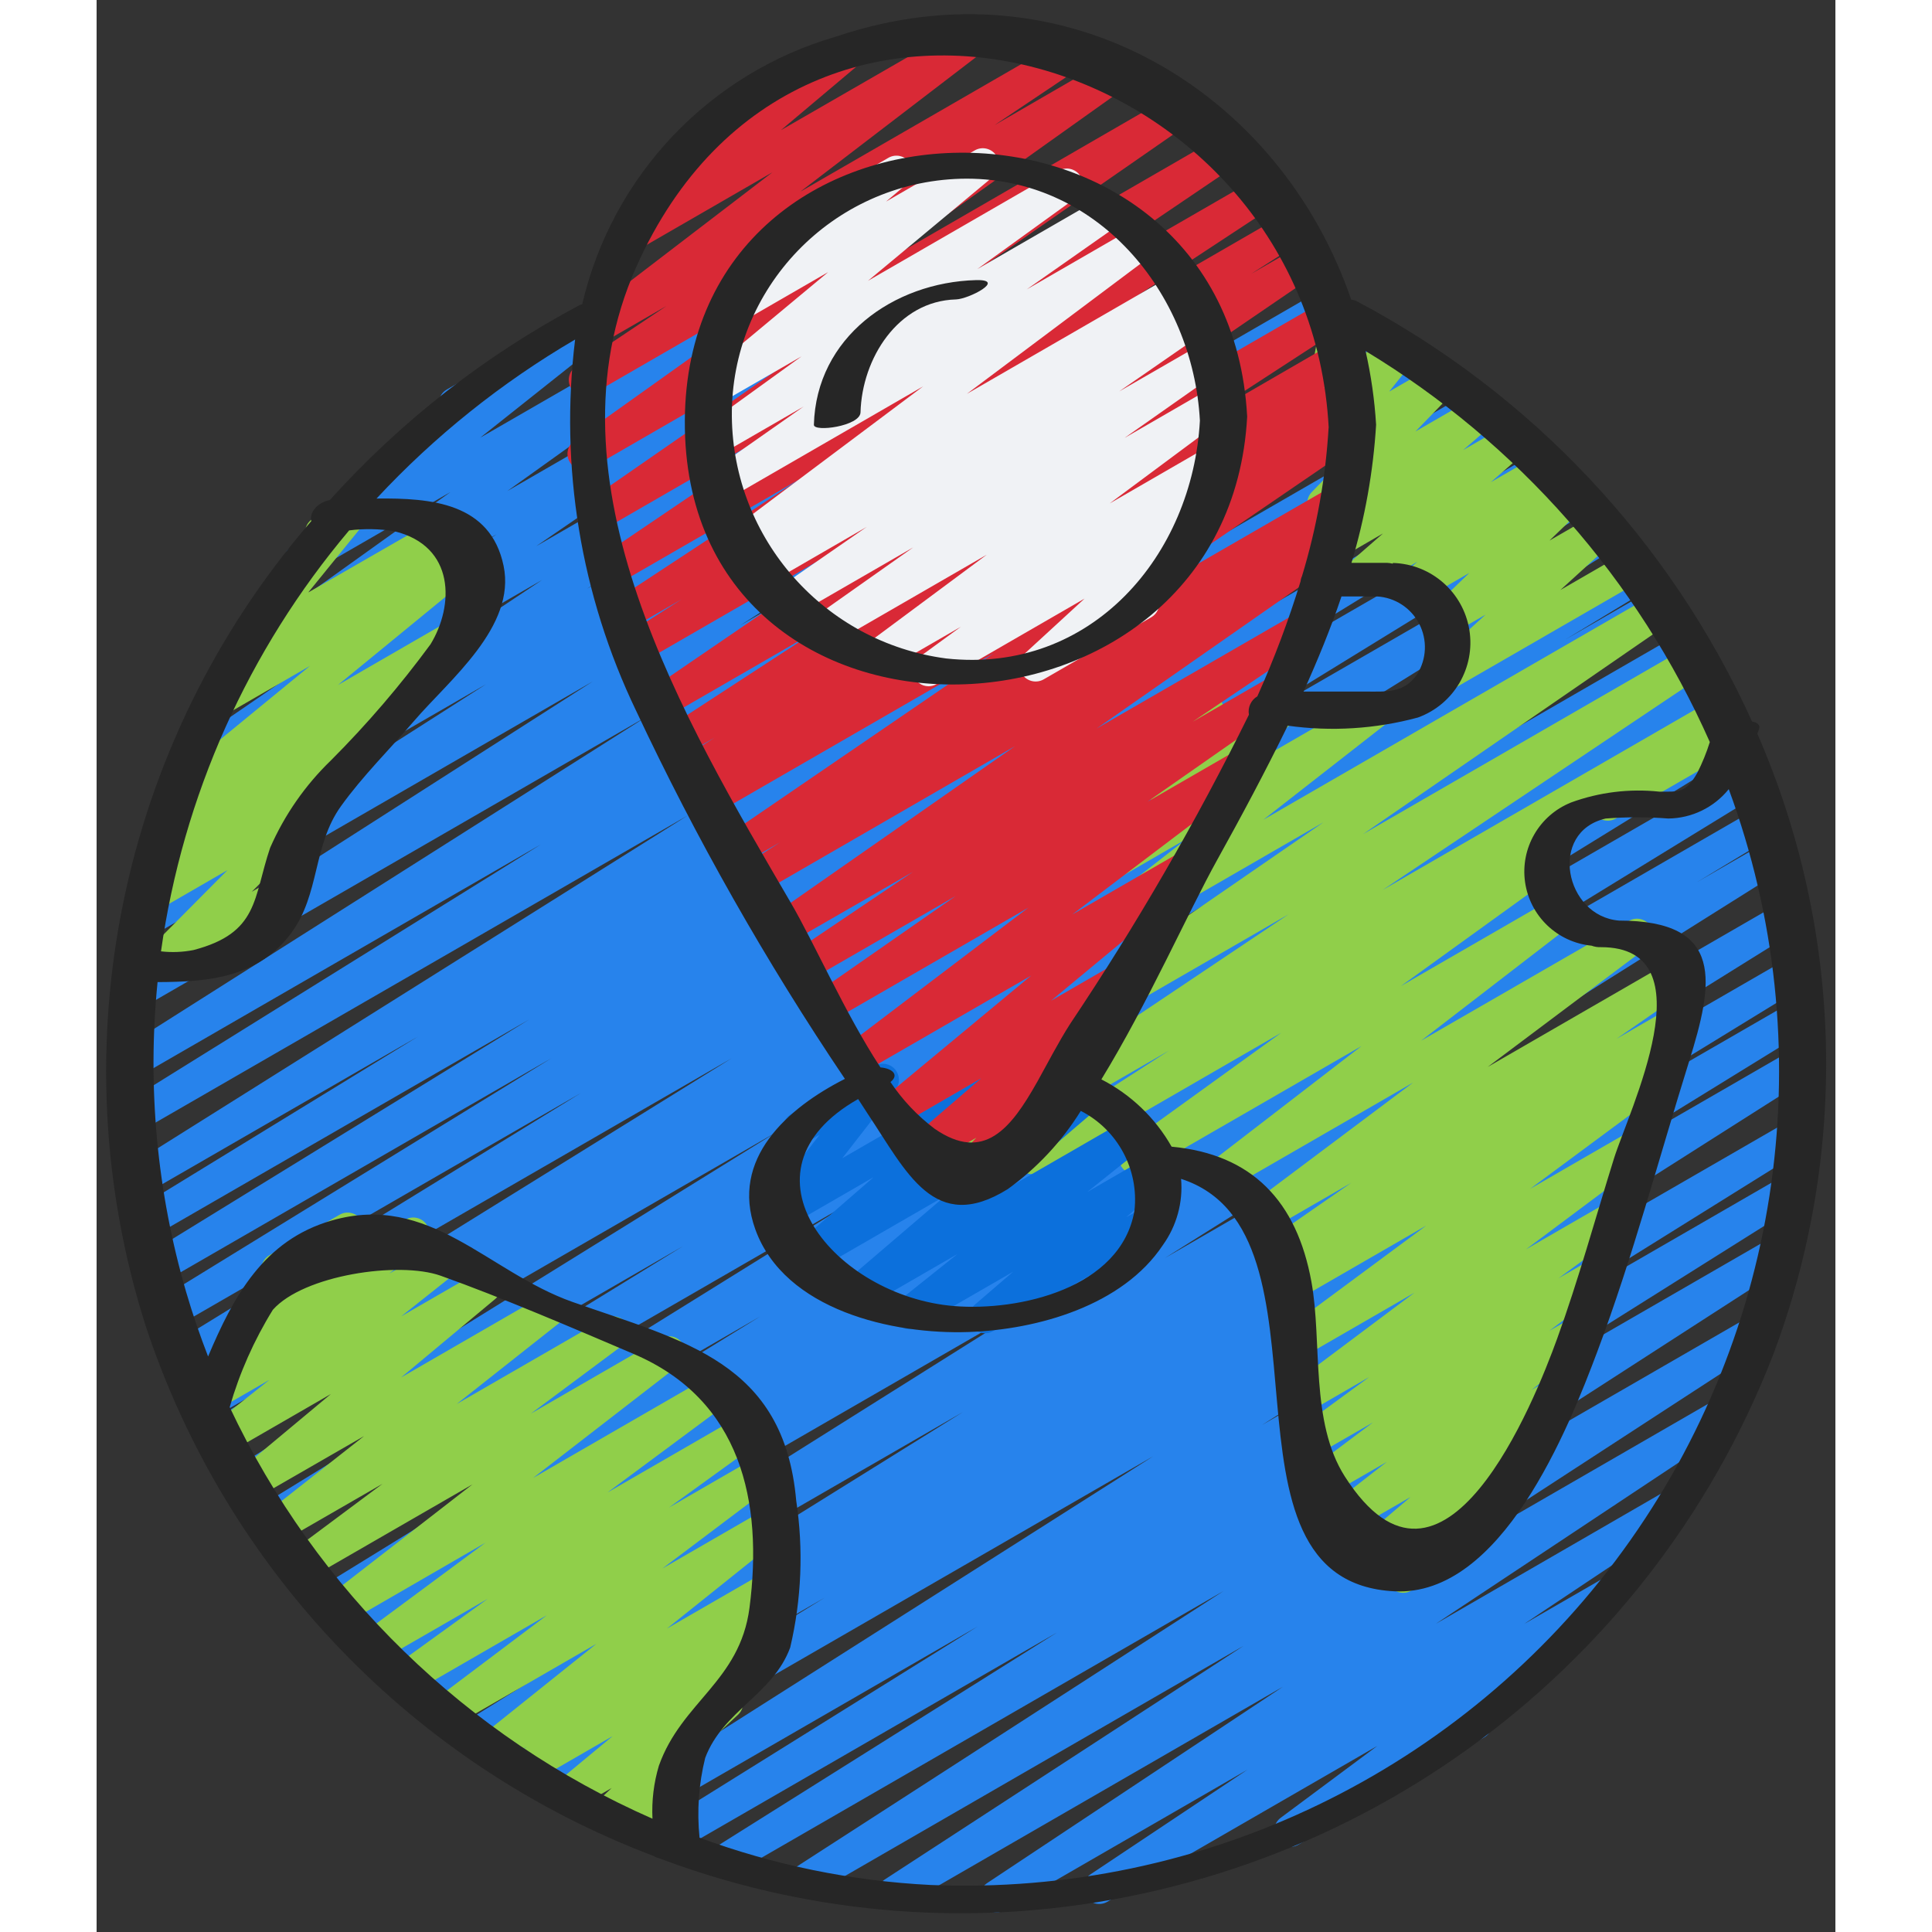 <svg height="512" viewBox="0 0 54 60" width="512" xmlns="http://www.w3.org/2000/svg"><rect x="0" y="0" width="54" height="60" fill="#333333" stroke="none"/><g id="001---Global-Location" fill="none"><path id="Path" d="m27.93 59.4c-.221 0-.416-.144-.48-.355s.019-.44.203-.562l9.19-6.1-11.843 6.838c-.235.136-.535.061-.677-.171-.142-.231-.073-.534.154-.681l11.143-7.255-13.413 7.744c-.234.127-.526.048-.665-.179-.139-.227-.076-.523.144-.673l13.314-8.596-15.3 8.832c-.235.125-.526.045-.664-.183-.137-.228-.073-.523.148-.672l10.641-6.687-11.936 6.892c-.237.142-.544.065-.686-.172s-.065-.544.172-.686l9.982-6.22-11.079 6.4c-.234.127-.527.048-.666-.18-.138-.228-.073-.524.148-.674l17.05-10.832-18.48 10.664c-.237.142-.544.064-.686-.173-.142-.237-.064-.544.173-.686l8.8-5.42-9.535 5.505c-.236.128-.53.047-.668-.183-.137-.23-.069-.528.156-.675l7.68-4.71-8.357 4.825c-.236.136-.538.058-.678-.176-.14-.234-.068-.537.163-.681l15.523-9.664-16.3 9.41c-.236.132-.533.053-.673-.178-.139-.231-.07-.531.157-.678l19.177-12.055-20.153 11.634c-.236.129-.532.047-.669-.185-.137-.232-.066-.53.16-.675l2.371-1.437-2.6 1.5c-.235.124-.527.042-.663-.186-.136-.229-.069-.524.152-.672l11.307-6.932-11.695 6.747c-.236.128-.53.047-.668-.183-.137-.23-.069-.528.156-.675l13.649-8.406-14.1 8.14c-.235.126-.528.045-.665-.184-.137-.229-.07-.525.152-.673l17.515-10.879-17.924 10.348c-.237.141-.544.064-.685-.173s-.064-.544.173-.685l13.136-8.076-13.376 7.725c-.236.133-.535.054-.675-.179-.139-.233-.067-.534.162-.679l16.828-10.43-17.118 9.883c-.238.141-.544.062-.685-.176-.141-.238-.062-.544.176-.685l2.69-1.628-2.6 1.5c-.236.13-.532.05-.67-.181-.138-.231-.069-.529.156-.676l16.626-10.31-16.744 9.668c-.236.128-.53.047-.668-.183-.137-.23-.069-.528.156-.675l12.57-7.73-12.546 7.244c-.237.141-.544.064-.685-.173s-.064-.544.173-.685l12.141-7.466-11.976 6.914c-.236.128-.53.047-.668-.183-.137-.23-.069-.528.156-.675l11.8-7.26-11.633 6.714c-.236.131-.534.05-.672-.182s-.067-.532.161-.677l8.692-5.326-8.41 4.855c-.236.132-.533.053-.673-.178-.139-.231-.07-.531.157-.678l17.3-10.863-16.94 9.776c-.237.142-.544.065-.686-.172s-.065-.544.172-.686l12.9-8.023-12.519 7.23c-.234.124-.524.043-.661-.183-.137-.227-.074-.521.144-.671l16.314-10.341-15.644 9.031c-.235.131-.532.053-.671-.177-.14-.23-.072-.529.152-.677l14.485-9.267-13.721 7.924c-.235.131-.532.053-.671-.177-.14-.23-.072-.529.152-.677l10.929-6.985-9.954 5.751c-.152.094-.342.1-.5.016s-.258-.246-.264-.425c-.006-.179.084-.347.236-.441l12.224-8.14-10.815 6.244c-.232.133-.528.059-.671-.167s-.082-.525.138-.678l9.937-6.819-8.027 4.636c-.231.136-.528.065-.673-.16-.145-.225-.087-.525.132-.68l7.134-5.107-4.428 2.557c-.227.127-.513.06-.659-.155-.146-.215-.102-.506.1-.67l5.026-3.992c-.141-.029-.263-.116-.336-.241-.066-.115-.084-.252-.05-.38.035-.128.119-.237.234-.303l4.846-2.8c.227-.133.518-.067.666.151.148.217.102.512-.105.674l-4.368 3.47 7.437-4.29c.231-.136.528-.065.673.16.145.225.087.525-.132.68l-7.136 5.107 10.302-5.947c.233-.135.531-.062.674.166.143.228.08.528-.142.68l-9.938 6.814 13.276-7.66c.234-.133.53-.057.672.171s.078.528-.145.678l-12.223 8.131 15.569-8.986c.235-.131.532-.053.671.177.14.23.072.529-.152.677l-10.934 6.985 13.579-7.84c.153-.093.343-.097.5-.011s.256.249.26.427c.004.179-.088.346-.24.438l-14.491 9.269 17.534-10.124c.235-.135.535-.057.676.175.141.232.071.534-.158.68l-16.314 10.34 17.944-10.359c.237-.142.544-.065.686.172.142.237.065.544-.172.686l-12.9 8.026 13.862-8c.235-.127.529-.047.667.182.138.229.071.526-.152.674l-17.296 10.858 18.319-10.578c.237-.141.544-.063.685.174s.063.544-.174.685l-8.693 5.326 9.219-5.322c.236-.131.534-.05.672.182s.067.532-.161.677l-11.792 7.257 12.416-7.168c.237-.141.544-.064.685.173s.064.544-.173.685l-12.138 7.464 12.566-7.257c.236-.131.534-.05.672.182s.067.532-.161.677l-12.569 7.731 13.008-7.51c.237-.142.544-.065.686.172s.065.544-.172.686l-16.637 10.316 17.152-9.9c.238-.141.544-.062.685.176s.062.544-.176.685l-2.666 1.614 2.727-1.575c.236-.133.535-.054.675.179.139.233.067.534-.162.679l-16.832 10.43 17.185-9.922c.153-.091.344-.094.5-.007s.254.251.256.429-.091.345-.244.436l-13.139 8.076 13.326-7.694c.237-.142.544-.065.686.172s.065.544-.172.686l-17.528 10.885 17.675-10.2c.237-.141.544-.064.685.173s.064.544-.173.685l-13.632 8.4 13.7-7.91c.237-.141.544-.064.685.173s.064.544-.173.685l-11.31 6.938 11.212-6.477c.154-.091.344-.093.5-.005.156.088.253.252.255.43.002.179-.092.345-.246.436l-2.365 1.429 2.124-1.227c.237-.142.544-.066.686.171s.066.544-.171.686l-19.176 12.052 19.123-11.043c.236-.13.532-.05.67.181.138.231.069.529-.156.676l-15.514 9.669 15.2-8.774c.233-.103.506-.015.635.206.128.22.07.502-.135.653l-7.691 4.715 7.291-4.209c.236-.131.534-.05.672.182s.067.532-.161.677l-8.808 5.426 8.413-4.858c.235-.135.535-.057.676.175.141.232.071.534-.158.68l-17.044 10.831 16.348-9.438c.237-.142.544-.065.686.172s.065.544-.172.686l-9.98 6.221 9.327-5.388c.235-.125.526-.045.664.183.137.228.073.523-.148.672l-10.63 6.683 9.68-5.588c.234-.127.526-.048.665.179.139.227.076.523-.144.673l-13.313 8.593 12.18-7.031c.234-.131.53-.054.67.175s.075.527-.148.677l-11.148 7.255 9.523-5.5c.234-.136.534-.061.676.169s.076.532-.15.681l-9.188 6.1 7.095-4.1c.234-.133.53-.057.672.171s.078.528-.145.678l-4.883 3.258 2.39-1.379c.229-.133.523-.064.669.157.146.222.093.519-.12.677l-4.252 3.164c.109.04.201.117.259.218.138.239.057.545-.182.683l-5.772 3.332c-.229.133-.523.064-.669-.157-.146-.222-.093-.519.12-.677l3-2.232-8.39 4.843c-.233.131-.528.055-.669-.172-.141-.227-.079-.525.141-.676l4.887-3.258-7.56 4.365c-.076.046-.162.07-.25.072z" fill="#2783ec"/><g fill="#90cf4a"><path id="Path" d="m46.93 25.488c-.226-0-.424-.152-.483-.371-.059-.219.037-.449.233-.562l3.927-2.267c.239-.136.543-.053.68.185.137.238.057.542-.18.681l-3.927 2.267c-.076.044-.162.067-.25.067z"/><path id="Path" d="m40.58 49.468c-.205 0-.39-.124-.466-.315-.076-.191-.028-.408.122-.549l.358-.337-1.079.623c-.224.132-.512.07-.662-.142s-.112-.505.087-.672l1.865-1.585-1.995 1.152c-.228.136-.522.07-.671-.15-.148-.22-.099-.518.113-.678l1.817-1.415-1.747 1.008c-.229.132-.521.063-.667-.158-.146-.221-.094-.517.117-.675l1.866-1.4-1.7.978c-.227.132-.518.065-.665-.153-.145-.222-.091-.52.123-.677l2.13-1.56-1.88 1.086c-.229.132-.521.063-.667-.158-.146-.221-.094-.517.117-.675l3.831-2.87-3.515 2.029c-.229.13-.52.06-.665-.16s-.094-.515.117-.674l4.428-3.279-4.021 2.321c-.233.135-.531.062-.674-.166-.143-.228-.08-.528.142-.68l.823-.558-.518.3c-.231.126-.521.051-.662-.171-.141-.223-.085-.517.128-.672l2.45-1.7-2.47 1.426c-.229.132-.521.063-.667-.158-.146-.221-.094-.517.117-.675l4.946-3.71-5.747 3.318c-.229.139-.526.073-.675-.149-.149-.222-.096-.522.119-.681l4.7-3.621-6.783 3.914c-.23.132-.524.061-.668-.162-.144-.223-.089-.52.125-.676l4.831-3.487-7.488 4.325c-.234.131-.53.054-.67-.175s-.075-.527.148-.677l4.53-2.923-5.8 3.347c-.233.135-.532.061-.675-.168-.143-.229-.078-.53.146-.68l10.04-6.73-8.047 4.646c-.233.138-.533.066-.678-.163s-.081-.531.144-.682l9.666-6.66-7.568 4.37c-.227.129-.516.061-.662-.155-.146-.217-.1-.509.105-.672l3.886-3.035-1.965 1.136c-.22.12-.495.058-.642-.144-.148-.202-.123-.482.057-.656l1.734-1.579c-.206.093-.449.036-.592-.14s-.151-.425-.019-.608l.952-1.33c-.009-.012-.017-.025-.025-.038-.067-.115-.085-.252-.05-.38.034-.128.118-.238.233-.304l.7-.4c.204-.118.463-.078.621.097.158.175.173.436.036.627l-.312.436 2.007-1.16c.22-.121.496-.06.644.143s.123.484-.058.657l-1.73 1.566 4.106-2.37c.227-.132.518-.065.665.153.147.218.1.512-.107.674l-3.886 3.035 12.226-7.058c.233-.138.533-.066.678.163s.081.531-.144.682l-9.664 6.66 10.12-5.843c.152-.094.342-.101.5-.017s.258.246.265.424c.006.179-.084.347-.235.441l-10.04 6.729 10.346-5.973c.152-.093.343-.098.5-.013.157.085.256.248.261.426s-.086.346-.239.439l-5.751 3.712c.215.005.402.146.466.351.064.205-.01.428-.184.554l-4.832 3.488 4.773-2.755c.228-.134.521-.067.668.153.147.22.098.516-.112.676l-4.7 3.622 6.453-3.721c.229-.132.521-.063.667.158.146.221.094.517-.117.675l-4.938 3.705 5.917-3.417c.232-.131.526-.057.668.168.142.225.083.522-.134.676l-2.452 1.7 1.668-.963c.233-.135.531-.062.674.166.143.228.08.528-.142.68l-.919.625c.233-.081.49.02.606.238.116.218.055.487-.143.635l-4.424 3.277 3.163-1.826c.229-.132.521-.063.667.157.146.221.095.517-.117.676l-3.84 2.87 2.6-1.5c.23-.133.524-.063.669.16s.091.519-.123.676l-2.138 1.564 1.021-.589c.229-.132.521-.063.667.158.146.221.094.517-.117.675l-1.861 1.391.712-.411c.227-.132.518-.065.665.153.147.218.1.512-.107.674l-1.819 1.417.511-.3c.224-.13.51-.067.659.145s.112.502-.085.669l-1.864 1.584h.008c.221-.137.51-.081.664.127.155.209.124.501-.07.673l-1.67 1.578c.017.021.033.044.047.068.138.239.056.545-.183.683l-1.748 1.005c-.076.045-.162.068-.25.068z"/><path id="Path" d="m41.7 21.571c-.206-0-.391-.127-.466-.319-.075-.192-.023-.411.129-.55l1.773-1.614-1.057.61c-.219.132-.502.077-.657-.127s-.13-.491.057-.666l1.154-1.113-1.482.856c-.223.129-.507.068-.658-.141s-.117-.499.078-.668l.448-.394-1.683.972c-.223.128-.506.066-.656-.143-.149-.209-.116-.497.078-.667l1.192-1.04-1.6.926c-.224.131-.51.069-.66-.142-.15-.211-.114-.502.083-.67l1.008-.87-.431.25c-.216.126-.493.073-.647-.125-.154-.198-.138-.479.038-.657l1.278-1.317-.669.387c-.208.121-.473.076-.63-.107-.157-.182-.162-.451-.011-.638l.761-.954-.12.07c-.169.098-.379.089-.539-.023s-.239-.308-.204-.5l.315-1.711c-.18-.069-.305-.235-.32-.427-.015-.192.081-.376.248-.473l.465-.269c.169-.098.38-.089.54.024s.239.308.203.5l-.271 1.473 1.476-.852c.208-.12.473-.075.63.107.157.183.161.451.01.639l-.76.952 1.483-.857c.216-.123.49-.069.642.127.153.196.138.475-.034.654l-1.276 1.316 1.914-1.106c.223-.129.508-.066.657.144.149.21.114.5-.081.668l-1.01.872 1.477-.853c.223-.128.506-.066.656.143.149.209.116.497-.078.667l-1.193 1.039 1.59-.918c.223-.129.507-.068.658.141s.117.499-.078.668l-.449.394.652-.376c.219-.132.502-.077.657.127s.13.491-.057.666l-1.153 1.112 1.527-.881c.22-.121.496-.06.644.143s.123.484-.058.657l-1.773 1.616 2.087-1.205c.239-.136.543-.053.68.185.137.238.057.542-.18.681l-6.1 3.52c-.075.044-.16.067-.247.067z"/></g><path id="Path" d="m27.589 41.407c-.209-0-.396-.13-.469-.326-.073-.196-.016-.417.143-.553l1.2-1.033-2.978 1.719c-.226.128-.513.062-.66-.153-.147-.215-.104-.506.098-.67l1.811-1.445-2.959 1.708c-.223.127-.506.064-.655-.146-.148-.21-.114-.497.08-.666l3.168-2.709-4.137 2.388c-.223.125-.504.063-.652-.145-.148-.208-.116-.494.074-.664l2.478-2.154-2.687 1.552c-.207.119-.469.075-.626-.105-.157-.18-.165-.445-.019-.634l1.656-2.129-.368.212c-.155.099-.352.104-.512.015-.16-.09-.259-.26-.256-.443s.105-.351.268-.436l2.583-1.489c.207-.118.468-.073.624.106.156.179.165.444.02.633l-1.655 2.129 4.974-2.868c.223-.125.504-.063.652.145.148.208.116.494-.074.664l-2.477 2.154 4.338-2.505c.223-.127.506-.064.655.146.148.21.114.497-.08.666l-3.168 2.708 4.035-2.329c.226-.126.511-.059.657.155.146.214.104.504-.096.668l-1.812 1.447 1.837-1.063c.223-.129.508-.066.657.144.149.21.114.5-.081.668l-1.2 1.033.527-.3c.155-.099.352-.104.512-.015.16.09.259.26.256.443s-.105.351-.268.436l-5.164 2.974c-.076.044-.162.067-.25.067z" fill="#0c70dc"/><path id="Path" d="m26.584 37.33c-.2 0-.381-.119-.46-.303s-.04-.397.098-.542l1.1-1.153-1.432.826c-.223.126-.505.063-.654-.146-.148-.209-.115-.496.078-.665l2.16-1.861-2.441 1.414c-.225.13-.512.066-.66-.148s-.109-.505.091-.67l4.561-3.785-5.09 2.938c-.228.13-.518.061-.664-.158-.145-.219-.097-.513.112-.673l5.554-4.216-6.013 3.47c-.231.128-.522.054-.664-.169-.142-.223-.086-.518.128-.673l4.292-2.99-4.508 2.6c-.234.146-.543.075-.689-.159-.146-.234-.075-.543.159-.689l3.708-2.5-3.86 2.222c-.232.133-.527.06-.671-.165-.143-.226-.084-.524.135-.678l7.566-5.283-7.92 4.577c-.235.134-.533.057-.674-.174-.141-.231-.073-.531.153-.679l1.156-.745-1.163.672c-.233.135-.531.062-.674-.166-.143-.228-.08-.528.142-.68l8.319-5.689-8.617 4.975c-.236.143-.544.068-.687-.168s-.068-.544.168-.687l.328-.208-.279.161c-.236.143-.544.068-.687-.168s-.068-.544.168-.687l.941-.6-.892.515c-.235.136-.535.061-.677-.171-.142-.231-.073-.534.154-.681l4.56-2.971-4.58 2.645c-.151.095-.342.102-.5.019-.158-.084-.259-.245-.266-.423-.007-.179.082-.347.234-.442l9.347-6.384-9.563 5.521c-.235.131-.532.053-.671-.177-.14-.23-.072-.529.152-.677l1.673-1.069-1.545.892c-.235.141-.539.066-.682-.166-.144-.233-.073-.538.157-.685l5.738-3.773-5.7 3.289c-.233.133-.529.058-.671-.169-.142-.227-.08-.526.141-.678l7.977-5.4-7.9 4.561c-.232.135-.53.063-.674-.164-.144-.227-.083-.527.139-.68l8.483-5.88-8.257 4.768c-.231.132-.525.06-.668-.164-.144-.224-.087-.521.128-.676l8.269-5.894-7.681 4.435c-.234.139-.536.065-.68-.166s-.076-.535.152-.683l2.809-1.879-2.01 1.16c-.228.129-.517.06-.662-.158-.145-.218-.098-.511.109-.672l5.85-4.479-4.14 2.39c-.225.131-.512.068-.661-.145-.149-.213-.11-.505.089-.671l2.85-2.4c-.206-.037-.368-.2-.404-.406s.061-.414.243-.519l4.048-2.338c.225-.131.512-.068.661.145.149.213.11.505-.089.671l-2.332 1.964 5.9-3.4c.228-.132.52-.064.666.155.146.219.097.514-.112.675l-5.851 4.48 8.3-4.791c.234-.146.543-.074.689.16s.074.543-.16.689l-2.8 1.877 3.779-2.187c.231-.132.525-.06.668.164.144.224.087.521-.128.676l-8.268 5.889 9.689-5.6c.233-.148.542-.078.69.155s.078.542-.155.69l-8.485 5.886 9.456-5.46c.233-.133.529-.058.671.169.142.227.08.526-.141.678l-7.976 5.4 8.541-4.927c.234-.133.532-.057.673.173s.075.529-.149.678l-5.739 3.774 5.99-3.458c.235-.138.538-.062.68.171.142.233.071.537-.16.683l-1.668 1.065 1.66-.958c.233-.135.531-.062.674.166.143.228.08.528-.142.68l-9.344 6.384 9.466-5.465c.235-.136.535-.061.677.171.142.231.073.534-.154.681l-4.57 2.972 4.381-2.537c.235-.135.535-.057.676.175.141.232.071.534-.158.68l-.932.6.527-.3c.236-.143.544-.068.687.168s.068.544-.168.687l-.377.24c.236-.104.511-.011.637.213s.061.508-.15.655l-8.314 5.682 7.544-4.356c.234-.129.529-.051.668.178.139.228.074.526-.148.675l-1.163.75.252-.146c.233-.142.536-.071.682.159.146.23.081.534-.146.685l-7.563 5.281 6.164-3.559c.233-.135.532-.061.675.168.143.229.078.53-.146.68l-3.711 2.5 2.352-1.357c.232-.133.527-.06.671.165.143.226.084.524-.135.678l-4.292 2.999 2.676-1.545c.229-.134.523-.066.67.155s.095.518-.118.677l-5.56 4.213 3.332-1.924c.225-.13.512-.066.66.148s.109.505-.091.67l-4.56 3.784 1.94-1.121c.224-.132.511-.07.661.142s.113.503-.085.671l-2.216 1.908c.196-.055.405.013.532.171.154.195.14.474-.031.654l-1.868 1.96c.05.039.093.088.124.143.138.239.057.545-.182.683l-1.686.973c-.075.044-.159.067-.246.068z" fill="#d92936"/><path id="Path" d="m25.833 21.313c-.214-.003-.403-.141-.469-.345-.066-.204.004-.427.175-.555l1.3-.948-2.38 1.374c-.232.151-.542.085-.693-.146-.151-.232-.085-.542.146-.693l3.733-2.773-4.816 2.78c-.231.13-.523.057-.666-.166-.143-.223-.087-.519.128-.675l3.07-2.166-3.675 2.122c-.232.135-.53.063-.674-.164-.144-.227-.083-.527.139-.68l2.765-1.914-3.036 1.756c-.234.133-.53.057-.672-.171s-.078-.528.145-.678l.355-.237-.417.241c-.229.132-.521.063-.667-.158-.146-.221-.094-.517.117-.675l5.926-4.442-6.106 3.526c-.232.135-.529.064-.674-.163-.145-.226-.085-.526.136-.679l2.935-2.059-2.587 1.495c-.231.138-.53.069-.677-.157-.146-.226-.087-.527.134-.682l3.063-2.213-2.487 1.432c-.225.129-.511.065-.659-.147-.148-.213-.11-.503.089-.67l3.885-3.232-2.575 1.487c-.225.131-.512.068-.661-.145-.149-.213-.11-.505.089-.671l1.686-1.422c-.158-.087-.257-.252-.259-.433-.002-.18.093-.348.249-.438l3.344-1.929c.224-.128.509-.064.657.147.148.211.111.501-.085.668l-.646.545 2.754-1.59c.225-.129.511-.065.659.147s.11.503-.089.67l-3.884 3.233 5.914-3.415c.231-.138.53-.069.677.157.146.226.087.527-.134.682l-3.064 2.213 3.937-2.273c.231-.131.525-.058.668.166.143.224.085.521-.131.676l-2.938 2.061 3.517-2.03c.229-.132.521-.063.667.158.146.221.094.517-.117.675l-5.926 4.441 6.536-3.774c.234-.139.536-.065.68.166s.076.535-.152.683l-.348.233.246-.143c.232-.131.526-.057.668.168.142.225.083.522-.134.676l-2.765 1.915 2.7-1.556c.231-.13.523-.057.666.166.143.223.087.519-.128.675l-3.073 2.16 2.723-1.573c.229-.13.52-.06.665.16s.094.515-.117.674l-3.734 2.775 3.085-1.782c.231-.136.528-.066.673.158s.089.524-.129.68l-1.3.949.324-.187c.22-.124.499-.065.649.139.15.204.124.488-.061.661l-2.159 1.985c.218.018.399.175.447.388.048.213-.048.433-.237.543l-3.344 1.93c-.22.124-.499.065-.649-.139-.15-.204-.124-.488.061-.661l1.86-1.709-4.6 2.656c-.076.043-.162.066-.249.066z" fill="#f0f2f5"/><path id="Path" d="m16.963 57.388c-.181-0-.348-.098-.437-.257-.088-.158-.084-.352.012-.506l.084-.136-.537.31c-.221.128-.502.07-.654-.136-.151-.205-.124-.492.064-.664l.5-.47-1.183.683c-.225.127-.509.062-.656-.149-.147-.212-.11-.501.087-.668l1.784-1.479-2.539 1.466c-.23.133-.524.063-.669-.16s-.091-.519.123-.676l.415-.3-.843.487c-.227.135-.519.07-.668-.148s-.103-.514.105-.676l3.568-2.857-4.531 2.615c-.229.131-.52.062-.665-.158-.146-.22-.095-.515.114-.674l3.546-2.672-4.176 2.41c-.23.129-.521.057-.664-.165-.143-.222-.09-.516.122-.673l2.878-2.08-3.374 1.945c-.229.13-.52.06-.665-.16-.145-.22-.094-.515.117-.674l3.857-2.857-4.378 2.532c-.228.133-.519.066-.667-.153-.147-.219-.099-.514.11-.675l4.528-3.513-5.086 2.934c-.229.13-.52.06-.665-.16-.145-.22-.094-.515.117-.674l2.843-2.119-3.18 1.834c-.227.13-.515.063-.662-.153-.147-.216-.102-.509.102-.672l3.165-2.49-3.383 1.948c-.225.129-.511.065-.659-.147-.148-.213-.11-.503.089-.67l2.925-2.439-3.163 1.825c-.227.129-.514.063-.661-.153-.147-.216-.103-.508.1-.671l1.814-1.441-1.406.811c-.226.13-.514.065-.662-.15-.148-.215-.105-.507.098-.672l1.224-.984c-.215.036-.428-.072-.527-.266-.099-.194-.061-.43.094-.583l1.178-1.16c-.155-.089-.251-.255-.251-.433s.096-.344.251-.433l2.181-1.258c.218-.124.494-.068.645.132.152.199.132.48-.045.657l-.472.465 1.91-1.1c.226-.13.514-.065.662.15.148.215.105.507-.098.672l-1.061.853 1.625-.938c.227-.133.518-.067.666.151.148.217.102.512-.105.674l-1.813 1.44 2.352-1.357c.224-.126.508-.062.655.149s.11.5-.085.667l-2.926 2.44 4.328-2.5c.227-.134.519-.068.667.15.148.218.101.514-.107.676l-3.159 2.496 4.6-2.654c.229-.133.523-.064.669.157.146.222.093.519-.12.677l-2.848 2.12 4.04-2.333c.228-.134.521-.067.668.153.147.22.098.516-.112.676l-4.529 3.504 5.627-3.249c.229-.128.518-.057.661.163.144.219.094.512-.114.671l-3.862 2.865 4.24-2.448c.23-.132.524-.061.668.162.144.223.089.52-.125.676l-2.877 2.08 2.794-1.613c.229-.131.52-.062.665.158.146.22.095.515-.114.674l-3.546 2.672 3.149-1.817c.226-.131.515-.065.663.151.148.216.104.509-.1.672l-3.569 2.858 3.006-1.735c.23-.133.524-.063.669.16s.091.519-.123.676l-.5.367c.228-.071.473.029.587.238.114.209.064.47-.118.623l-1.822 1.51c.223-.078.471.011.594.213s.086.463-.088.625l-1.519 1.415c.203.156.255.441.12.659l-.328.531c.09.043.165.113.214.2.137.239.056.544-.183.682l-1.007.581c-.077.045-.164.069-.253.068z" fill="#90cf4a"/><path id="Path" d="m1.82 30.494c-.202 0-.384-.121-.462-.307s-.036-.401.106-.545l2.6-2.619-2.2 1.271c-.23.137-.527.07-.674-.154s-.093-.523.124-.68l.957-.716-.122.07c-.23.127-.52.054-.662-.167-.142-.221-.089-.515.122-.672l1.14-.814-.066.038c-.226.131-.514.067-.663-.148-.148-.215-.107-.507.096-.672l4.512-3.7-2.803 1.621c-.231.139-.53.07-.677-.155-.147-.225-.089-.527.131-.682l1.077-.789c-.101-.026-.191-.081-.259-.16-.157-.183-.16-.453-.008-.64l2.477-3.051c-.008-.012-.017-.024-.024-.037-.138-.239-.056-.545.183-.683l.88-.508c.209-.121.475-.076.631.107.157.184.16.453.008.641l-1.672 2.057 4.173-2.4c.231-.139.53-.07.677.155.147.225.089.527-.131.682l-.034.024.185-.107c.226-.131.514-.067.663.148.148.215.107.507-.096.672l-4.514 3.7 3.736-2.157c.231-.136.528-.065.673.16.145.225.087.525-.132.68l-2.355 1.68c.186.048.329.199.366.388.037.189-.037.382-.192.497l-2.332 1.745c.078.033.147.086.2.153.153.198.135.479-.041.657l-2.6 2.619.789-.456c.239-.138.545-.056.683.183s.056.545-.183.683l-4.038 2.32c-.076.044-.162.067-.249.067z" fill="#90cf4a"/><path id="Shape" d="m1.519 41.162c2.504 7.601 8.312 13.661 15.8 16.485.035.027.076.045.12.051 3.4 1.288 7.029 1.863 10.661 1.69 10.686-.538 20.061-7.298 23.948-17.266 2.373-6.261 2.203-13.201-.473-19.338.016-.042.033-.082.05-.124.057-.144-.048-.222-.214-.255-2.536-5.599-6.863-10.195-12.3-13.063-.047-.02-.097-.033-.148-.036-2.208-6.443-8.849-10.578-15.99-8.172-3.942 1.137-6.96 4.317-7.891 8.312-.024.01-.054.015-.075.026-2.922 1.55-5.549 3.6-7.763 6.057-.4.077-.641.4-.576.654-5.945 6.864-7.895 16.324-5.149 24.979zm6.324-24.69c.465-.059.937-.051 1.4.025 1.906.461 1.858 2.319 1.127 3.512-.937 1.276-1.969 2.48-3.087 3.6-.803.774-1.447 1.699-1.894 2.721-.53 1.565-.345 2.642-2.381 3.175-.332.065-.672.079-1.008.04.678-4.821 2.704-9.352 5.843-13.073zm-3.71 27.228c.306-1.064.757-2.081 1.34-3.022.948-1.075 3.913-1.522 5.216-1.058 1.883.671 4.105 1.625 5.987 2.427 3.338 1.421 4.029 4.58 3.6 7.887-.3 2.286-2.105 2.911-2.813 4.9-.16.534-.227 1.091-.2 1.648-5.775-2.538-10.438-7.078-13.13-12.782zm45.967-20.655c-.103.329-.233.649-.389.957-.363.638-.577.583-1.183.583-.925-.098-1.861.017-2.735.336-.99.396-1.581 1.417-1.431 2.473.15 1.056 1.003 1.872 2.065 1.975.093.035.192.05.291.046 3.375 0 .865 5.078.4 6.58-.579 1.855-1.095 3.745-1.758 5.574-.7 1.934-3.54 9.064-6.592 4.29-1.089-1.7-.7-4.18-1.041-6.053-.454-2.5-1.841-3.962-4.342-4.195-.507-.895-1.266-1.621-2.181-2.09 1.438-2.347 2.7-5.2 3.588-6.8.751-1.352 1.5-2.751 2.2-4.185 1.351.189 2.726.103 4.043-.253 1.117-.406 1.787-1.548 1.597-2.721-.19-1.173-1.186-2.046-2.373-2.079l-.007.022c-.056-.014-.113-.022-.17-.025h-1.111c.419-1.395.676-2.835.765-4.289-.047-.771-.156-1.537-.327-2.29 4.723 2.858 8.454 7.097 10.691 12.144zm-26.159 11.535c1.218 1.822 2.074 3.77 4.356 2.349.908-.654 1.678-1.479 2.268-2.429 1.146.586 1.81 1.821 1.666 3.1-.417 2.42-3.6 3.125-5.6 2.961-3.694-.3-6.946-4.179-2.981-6.429.098.149.192.3.291.448zm14.72-16.057h1.1c.557.031 1.056.354 1.313.849s.234 1.088-.06 1.562c-.4.6-.97.543-1.588.543h-1.944c.437-.969.843-1.953 1.179-2.954zm-.4-5.24c-.093 1.563-.371 3.11-.826 4.609-.024.05-.039.104-.044.159-.372 1.218-.821 2.412-1.343 3.574-.198.117-.303.345-.262.571-1.637 3.319-3.492 6.526-5.551 9.6-.364.569-.687 1.2-1.015 1.788-.007.011-.013.022-.019.033-.8 1.419-1.641 2.5-3.178 1.436-.534-.404-.996-.893-1.369-1.449.288-.229.046-.426-.311-.454-1.1-1.679-2.055-3.874-2.8-5.142-3.278-5.623-7.75-13.068-4.778-19.728 5.162-11.571 20.89-6.523 21.499 5.003zm-23.4-2.74c-.484 3.946.173 7.948 1.894 11.531 1.864 3.972 4.032 7.794 6.484 11.432-1.781.9-3.572 2.486-2.782 4.673.908 2.515 4.282 3.272 6.628 3.188 2.133-.075 4.778-.817 6.029-2.7.428-.596.629-1.325.565-2.056 5.116 1.646.618 12.506 6.628 12.809 3.325.167 5.4-5.05 6.3-7.447 1.1-2.931 1.91-6 2.843-8.99.766-2.454 1.132-4.393-2.17-4.393-1.686-.136-2.206-2.754-.414-3.17.647-.05 1.297-.05 1.944 0 .731-.008 1.42-.343 1.878-.912 2.927 7.937 1.693 16.811-3.287 23.649-4.98 6.838-13.049 10.734-21.501 10.383-2.452-.123-4.872-.618-7.175-1.468-.085-.83-.026-1.668.175-2.478.554-1.473 2.1-1.965 2.64-3.428.352-1.495.416-3.043.187-4.561-.381-4.308-3.477-4.948-6.946-6.171-2.627-.927-4.439-3.407-7.482-2.529-2.115.61-3.053 2.367-3.837 4.222-.251-.651-.48-1.313-.677-1.988-.913-3.126-1.216-6.399-.892-9.639 1.565-.006 3.12-.128 4.153-1.526.892-1.207.664-2.715 1.544-3.939.67-.934 1.525-1.778 2.273-2.65 1.1-1.278 3.17-2.924 2.776-4.813-.407-1.956-2.252-2.11-3.946-2.089 1.805-1.939 3.883-3.603 6.17-4.94z" fill="#262626"/><path id="Shape" d="m35.732 12.938c-.594-11.027-17.4-10.868-17.464.124-.061 11.177 16.88 10.716 17.464-.124zm-8.9-7.387c4.226-.109 7.218 3.54 7.432 7.511-.225 4.17-3.355 7.88-7.883 7.387-3.777-.5-6.612-3.701-6.653-7.511-.039-3.988 3.122-7.273 7.108-7.387z" fill="#262626"/><path id="Path" d="m23.724 12.806c.046-1.667 1.157-3.458 2.964-3.507.4-.011 1.578-.624.624-.6-2.57.07-4.963 1.781-5.036 4.493-.007.236 1.437.045 1.448-.386z" fill="#262626"/></g></svg>